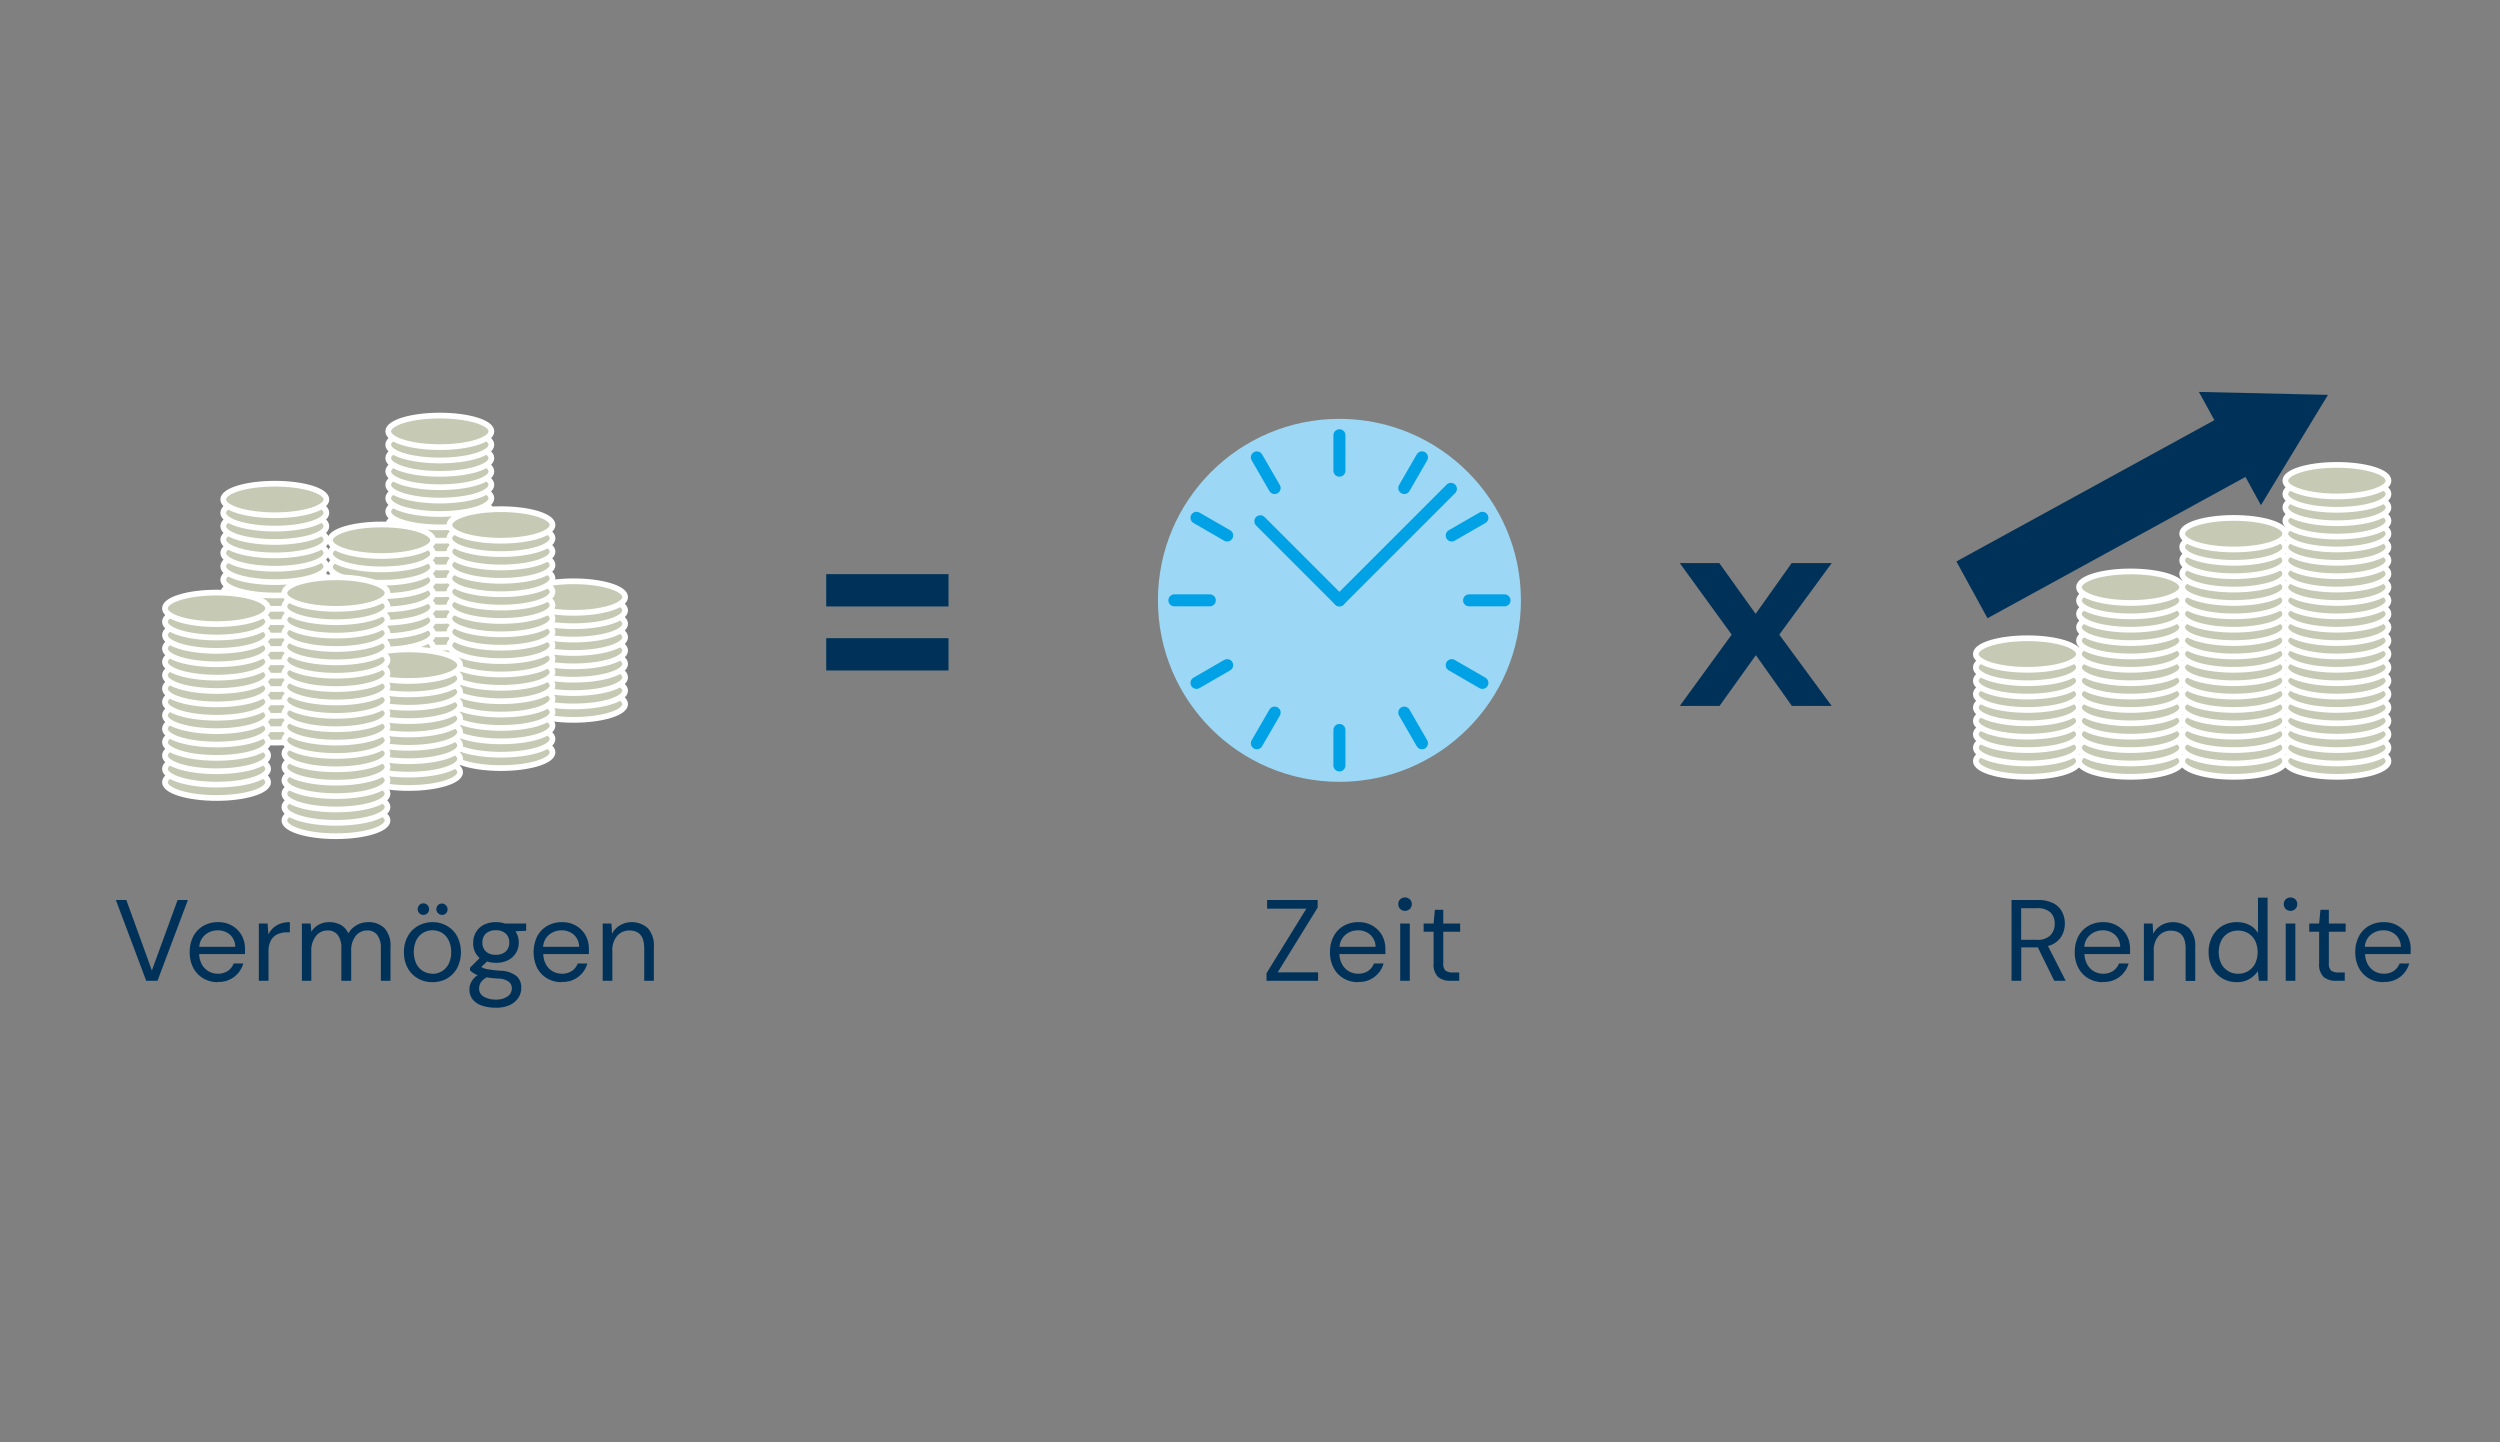 <svg id="Outline" xmlns="http://www.w3.org/2000/svg" viewBox="0 0 520 300"><rect x="0" y="0" width="520" height="300" fill="#808080" stroke="none"/><defs><style>.cls-1{fill:#c6c9b3;stroke:#fff;stroke-width:1.19px;}.cls-1,.cls-4{stroke-miterlimit:10;}.cls-2{fill:#003259;}.cls-3{fill:#9cd8f5;}.cls-4{fill:none;stroke:#00a1e5;stroke-linecap:round;stroke-width:2.5px;}</style></defs><ellipse class="cls-1" cx="119.3" cy="146.45" rx="10.73" ry="3.28"/><ellipse class="cls-1" cx="119.3" cy="143.66" rx="10.73" ry="3.28"/><ellipse class="cls-1" cx="119.3" cy="140.88" rx="10.73" ry="3.28"/><ellipse class="cls-1" cx="119.3" cy="138.1" rx="10.73" ry="3.28"/><ellipse class="cls-1" cx="119.3" cy="135.32" rx="10.73" ry="3.28"/><ellipse class="cls-1" cx="119.3" cy="132.54" rx="10.73" ry="3.28"/><ellipse class="cls-1" cx="119.3" cy="129.75" rx="10.73" ry="3.28"/><ellipse class="cls-1" cx="119.3" cy="126.97" rx="10.73" ry="3.28"/><ellipse class="cls-1" cx="119.3" cy="124.19" rx="10.73" ry="3.28"/><ellipse class="cls-1" cx="91.48" cy="137.01" rx="10.73" ry="3.28"/><ellipse class="cls-1" cx="91.48" cy="134.23" rx="10.73" ry="3.28"/><ellipse class="cls-1" cx="91.48" cy="131.44" rx="10.73" ry="3.28"/><ellipse class="cls-1" cx="91.48" cy="128.66" rx="10.73" ry="3.28"/><ellipse class="cls-1" cx="91.48" cy="125.88" rx="10.73" ry="3.28"/><ellipse class="cls-1" cx="91.48" cy="123.1" rx="10.73" ry="3.28"/><ellipse class="cls-1" cx="91.48" cy="120.32" rx="10.73" ry="3.28"/><ellipse class="cls-1" cx="91.48" cy="117.53" rx="10.73" ry="3.28"/><ellipse class="cls-1" cx="91.48" cy="114.75" rx="10.73" ry="3.28"/><ellipse class="cls-1" cx="91.48" cy="111.97" rx="10.73" ry="3.28"/><ellipse class="cls-1" cx="91.48" cy="109.19" rx="10.73" ry="3.28"/><ellipse class="cls-1" cx="91.48" cy="106.41" rx="10.73" ry="3.28"/><ellipse class="cls-1" cx="91.48" cy="103.63" rx="10.73" ry="3.28"/><ellipse class="cls-1" cx="91.48" cy="100.84" rx="10.73" ry="3.28"/><ellipse class="cls-1" cx="91.48" cy="98.06" rx="10.73" ry="3.28"/><ellipse class="cls-1" cx="91.48" cy="95.28" rx="10.73" ry="3.28"/><ellipse class="cls-1" cx="91.48" cy="92.5" rx="10.73" ry="3.28"/><ellipse class="cls-1" cx="91.48" cy="89.72" rx="10.73" ry="3.28"/><ellipse class="cls-1" cx="104.2" cy="156.48" rx="10.73" ry="3.28"/><ellipse class="cls-1" cx="104.2" cy="153.7" rx="10.73" ry="3.28"/><ellipse class="cls-1" cx="104.2" cy="150.92" rx="10.73" ry="3.28"/><ellipse class="cls-1" cx="104.2" cy="148.13" rx="10.73" ry="3.28"/><ellipse class="cls-1" cx="104.2" cy="145.35" rx="10.73" ry="3.28"/><ellipse class="cls-1" cx="104.2" cy="142.57" rx="10.73" ry="3.28"/><ellipse class="cls-1" cx="104.2" cy="139.79" rx="10.73" ry="3.28"/><ellipse class="cls-1" cx="104.2" cy="137.01" rx="10.73" ry="3.28"/><ellipse class="cls-1" cx="104.2" cy="134.23" rx="10.73" ry="3.28"/><ellipse class="cls-1" cx="104.2" cy="131.44" rx="10.73" ry="3.28"/><ellipse class="cls-1" cx="104.2" cy="128.66" rx="10.73" ry="3.28"/><ellipse class="cls-1" cx="104.2" cy="125.88" rx="10.73" ry="3.28"/><ellipse class="cls-1" cx="104.2" cy="123.1" rx="10.73" ry="3.28"/><ellipse class="cls-1" cx="104.2" cy="120.32" rx="10.73" ry="3.28"/><ellipse class="cls-1" cx="104.2" cy="117.53" rx="10.73" ry="3.28"/><ellipse class="cls-1" cx="104.2" cy="114.75" rx="10.73" ry="3.28"/><ellipse class="cls-1" cx="104.2" cy="111.97" rx="10.73" ry="3.28"/><ellipse class="cls-1" cx="104.2" cy="109.19" rx="10.73" ry="3.28"/><ellipse class="cls-1" cx="79.36" cy="148.53" rx="10.73" ry="3.28"/><ellipse class="cls-1" cx="79.36" cy="145.75" rx="10.73" ry="3.28"/><ellipse class="cls-1" cx="79.36" cy="142.97" rx="10.73" ry="3.28"/><ellipse class="cls-1" cx="79.36" cy="140.19" rx="10.73" ry="3.28"/><ellipse class="cls-1" cx="79.36" cy="137.4" rx="10.73" ry="3.28"/><ellipse class="cls-1" cx="79.36" cy="134.62" rx="10.73" ry="3.28"/><ellipse class="cls-1" cx="79.36" cy="131.84" rx="10.73" ry="3.28"/><ellipse class="cls-1" cx="79.36" cy="129.06" rx="10.73" ry="3.28"/><ellipse class="cls-1" cx="79.36" cy="126.28" rx="10.73" ry="3.28"/><ellipse class="cls-1" cx="79.36" cy="123.5" rx="10.73" ry="3.28"/><ellipse class="cls-1" cx="79.36" cy="120.71" rx="10.73" ry="3.28"/><ellipse class="cls-1" cx="79.36" cy="117.93" rx="10.73" ry="3.28"/><ellipse class="cls-1" cx="79.36" cy="115.15" rx="10.73" ry="3.28"/><ellipse class="cls-1" cx="79.36" cy="112.37" rx="10.73" ry="3.28"/><ellipse class="cls-1" cx="84.98" cy="160.62" rx="10.73" ry="3.28"/><ellipse class="cls-1" cx="84.98" cy="157.84" rx="10.73" ry="3.28"/><ellipse class="cls-1" cx="84.98" cy="155.05" rx="10.73" ry="3.28"/><ellipse class="cls-1" cx="84.98" cy="152.27" rx="10.73" ry="3.28"/><ellipse class="cls-1" cx="84.98" cy="149.49" rx="10.73" ry="3.28"/><ellipse class="cls-1" cx="84.98" cy="146.71" rx="10.73" ry="3.28"/><ellipse class="cls-1" cx="84.98" cy="143.93" rx="10.73" ry="3.28"/><ellipse class="cls-1" cx="84.98" cy="141.15" rx="10.73" ry="3.28"/><ellipse class="cls-1" cx="84.98" cy="138.36" rx="10.73" ry="3.28"/><ellipse class="cls-1" cx="57.16" cy="151.18" rx="10.73" ry="3.28"/><ellipse class="cls-1" cx="57.16" cy="148.4" rx="10.73" ry="3.28"/><ellipse class="cls-1" cx="57.16" cy="145.62" rx="10.73" ry="3.28"/><ellipse class="cls-1" cx="57.16" cy="142.83" rx="10.73" ry="3.28"/><ellipse class="cls-1" cx="57.16" cy="140.05" rx="10.73" ry="3.28"/><ellipse class="cls-1" cx="57.16" cy="137.27" rx="10.73" ry="3.28"/><ellipse class="cls-1" cx="57.16" cy="134.49" rx="10.73" ry="3.28"/><ellipse class="cls-1" cx="57.16" cy="131.71" rx="10.73" ry="3.28"/><ellipse class="cls-1" cx="57.16" cy="128.93" rx="10.73" ry="3.28"/><ellipse class="cls-1" cx="57.16" cy="126.14" rx="10.73" ry="3.28"/><ellipse class="cls-1" cx="57.16" cy="123.36" rx="10.73" ry="3.28"/><ellipse class="cls-1" cx="57.16" cy="120.58" rx="10.73" ry="3.28"/><ellipse class="cls-1" cx="57.16" cy="117.8" rx="10.73" ry="3.28"/><ellipse class="cls-1" cx="57.16" cy="115.02" rx="10.73" ry="3.28"/><ellipse class="cls-1" cx="57.16" cy="112.24" rx="10.73" ry="3.28"/><ellipse class="cls-1" cx="57.16" cy="109.45" rx="10.73" ry="3.28"/><ellipse class="cls-1" cx="57.16" cy="106.67" rx="10.73" ry="3.28"/><ellipse class="cls-1" cx="57.16" cy="103.89" rx="10.73" ry="3.28"/><ellipse class="cls-1" cx="69.88" cy="170.65" rx="10.73" ry="3.28"/><ellipse class="cls-1" cx="69.88" cy="167.87" rx="10.73" ry="3.28"/><ellipse class="cls-1" cx="69.88" cy="165.09" rx="10.73" ry="3.28"/><ellipse class="cls-1" cx="69.88" cy="162.31" rx="10.73" ry="3.28"/><ellipse class="cls-1" cx="69.88" cy="159.52" rx="10.73" ry="3.28"/><ellipse class="cls-1" cx="69.88" cy="156.74" rx="10.73" ry="3.28"/><ellipse class="cls-1" cx="69.88" cy="153.96" rx="10.73" ry="3.28"/><ellipse class="cls-1" cx="69.88" cy="151.18" rx="10.73" ry="3.28"/><ellipse class="cls-1" cx="69.88" cy="148.4" rx="10.73" ry="3.28"/><ellipse class="cls-1" cx="69.88" cy="145.62" rx="10.73" ry="3.28"/><ellipse class="cls-1" cx="69.88" cy="142.83" rx="10.73" ry="3.28"/><ellipse class="cls-1" cx="69.88" cy="140.05" rx="10.73" ry="3.28"/><ellipse class="cls-1" cx="69.88" cy="137.27" rx="10.73" ry="3.28"/><ellipse class="cls-1" cx="69.88" cy="134.49" rx="10.73" ry="3.28"/><ellipse class="cls-1" cx="69.88" cy="131.71" rx="10.73" ry="3.28"/><ellipse class="cls-1" cx="69.88" cy="128.93" rx="10.73" ry="3.28"/><ellipse class="cls-1" cx="69.88" cy="126.14" rx="10.73" ry="3.28"/><ellipse class="cls-1" cx="69.88" cy="123.36" rx="10.73" ry="3.28"/><ellipse class="cls-1" cx="45.04" cy="162.7" rx="10.73" ry="3.28"/><ellipse class="cls-1" cx="45.04" cy="159.92" rx="10.73" ry="3.28"/><ellipse class="cls-1" cx="45.04" cy="157.14" rx="10.73" ry="3.28"/><ellipse class="cls-1" cx="45.04" cy="154.36" rx="10.73" ry="3.28"/><ellipse class="cls-1" cx="45.04" cy="151.58" rx="10.73" ry="3.28"/><ellipse class="cls-1" cx="45.04" cy="148.8" rx="10.73" ry="3.28"/><ellipse class="cls-1" cx="45.04" cy="146.01" rx="10.73" ry="3.28"/><ellipse class="cls-1" cx="45.04" cy="143.23" rx="10.73" ry="3.28"/><ellipse class="cls-1" cx="45.04" cy="140.45" rx="10.73" ry="3.28"/><ellipse class="cls-1" cx="45.04" cy="137.67" rx="10.73" ry="3.28"/><ellipse class="cls-1" cx="45.04" cy="134.89" rx="10.73" ry="3.28"/><ellipse class="cls-1" cx="45.04" cy="132.1" rx="10.73" ry="3.28"/><ellipse class="cls-1" cx="45.04" cy="129.32" rx="10.73" ry="3.28"/><ellipse class="cls-1" cx="45.04" cy="126.54" rx="10.73" ry="3.28"/><polygon class="cls-2" points="484.22 82.13 457.37 81.52 460.59 87.39 406.93 116.78 413.4 128.59 467.06 99.2 470.27 105.08 484.22 82.13"/><ellipse class="cls-1" cx="421.7" cy="158.3" rx="10.73" ry="3.28"/><ellipse class="cls-1" cx="421.7" cy="155.52" rx="10.73" ry="3.28"/><ellipse class="cls-1" cx="421.7" cy="152.74" rx="10.73" ry="3.28"/><ellipse class="cls-1" cx="421.7" cy="149.95" rx="10.73" ry="3.28"/><ellipse class="cls-1" cx="421.7" cy="147.17" rx="10.73" ry="3.28"/><ellipse class="cls-1" cx="421.7" cy="144.39" rx="10.73" ry="3.28"/><ellipse class="cls-1" cx="421.7" cy="141.61" rx="10.73" ry="3.28"/><ellipse class="cls-1" cx="421.7" cy="138.83" rx="10.73" ry="3.28"/><ellipse class="cls-1" cx="421.7" cy="136.04" rx="10.73" ry="3.28"/><ellipse class="cls-1" cx="464.62" cy="158.3" rx="10.73" ry="3.28"/><ellipse class="cls-1" cx="464.62" cy="155.52" rx="10.73" ry="3.28"/><ellipse class="cls-1" cx="464.62" cy="152.74" rx="10.73" ry="3.28"/><ellipse class="cls-1" cx="464.62" cy="149.95" rx="10.73" ry="3.28"/><ellipse class="cls-1" cx="464.62" cy="147.17" rx="10.73" ry="3.28"/><ellipse class="cls-1" cx="464.62" cy="144.39" rx="10.73" ry="3.28"/><ellipse class="cls-1" cx="464.62" cy="141.61" rx="10.73" ry="3.28"/><ellipse class="cls-1" cx="464.62" cy="138.83" rx="10.73" ry="3.28"/><ellipse class="cls-1" cx="464.62" cy="136.04" rx="10.73" ry="3.28"/><ellipse class="cls-1" cx="464.62" cy="133.26" rx="10.73" ry="3.28"/><ellipse class="cls-1" cx="464.62" cy="130.48" rx="10.73" ry="3.28"/><ellipse class="cls-1" cx="464.62" cy="127.7" rx="10.73" ry="3.28"/><ellipse class="cls-1" cx="464.62" cy="124.92" rx="10.73" ry="3.28"/><ellipse class="cls-1" cx="464.62" cy="122.14" rx="10.73" ry="3.28"/><ellipse class="cls-1" cx="464.62" cy="119.35" rx="10.73" ry="3.28"/><ellipse class="cls-1" cx="464.62" cy="116.57" rx="10.73" ry="3.28"/><ellipse class="cls-1" cx="464.62" cy="113.79" rx="10.73" ry="3.28"/><ellipse class="cls-1" cx="464.62" cy="111.01" rx="10.73" ry="3.28"/><ellipse class="cls-1" cx="486.08" cy="158.3" rx="10.73" ry="3.28"/><ellipse class="cls-1" cx="486.08" cy="155.52" rx="10.73" ry="3.28"/><ellipse class="cls-1" cx="486.08" cy="152.74" rx="10.73" ry="3.28"/><ellipse class="cls-1" cx="486.08" cy="149.95" rx="10.73" ry="3.28"/><ellipse class="cls-1" cx="486.08" cy="147.17" rx="10.73" ry="3.28"/><ellipse class="cls-1" cx="486.08" cy="144.39" rx="10.73" ry="3.28"/><ellipse class="cls-1" cx="486.08" cy="141.61" rx="10.73" ry="3.28"/><ellipse class="cls-1" cx="486.08" cy="138.83" rx="10.73" ry="3.28"/><ellipse class="cls-1" cx="486.08" cy="136.04" rx="10.73" ry="3.28"/><ellipse class="cls-1" cx="486.08" cy="133.26" rx="10.73" ry="3.28"/><ellipse class="cls-1" cx="486.08" cy="130.48" rx="10.73" ry="3.28"/><ellipse class="cls-1" cx="486.08" cy="127.7" rx="10.73" ry="3.28"/><ellipse class="cls-1" cx="486.08" cy="124.92" rx="10.73" ry="3.28"/><ellipse class="cls-1" cx="486.08" cy="122.14" rx="10.73" ry="3.28"/><ellipse class="cls-1" cx="486.08" cy="119.35" rx="10.73" ry="3.28"/><ellipse class="cls-1" cx="486.08" cy="116.57" rx="10.73" ry="3.28"/><ellipse class="cls-1" cx="486.08" cy="113.79" rx="10.73" ry="3.28"/><ellipse class="cls-1" cx="486.08" cy="111.01" rx="10.73" ry="3.28"/><ellipse class="cls-1" cx="486.08" cy="108.33" rx="10.73" ry="3.28"/><ellipse class="cls-1" cx="486.08" cy="105.55" rx="10.73" ry="3.28"/><ellipse class="cls-1" cx="486.08" cy="102.76" rx="10.73" ry="3.28"/><ellipse class="cls-1" cx="486.08" cy="99.98" rx="10.73" ry="3.28"/><ellipse class="cls-1" cx="443.16" cy="158.3" rx="10.73" ry="3.28"/><ellipse class="cls-1" cx="443.16" cy="155.52" rx="10.73" ry="3.28"/><ellipse class="cls-1" cx="443.16" cy="152.74" rx="10.73" ry="3.28"/><ellipse class="cls-1" cx="443.16" cy="149.95" rx="10.73" ry="3.28"/><ellipse class="cls-1" cx="443.16" cy="147.17" rx="10.73" ry="3.28"/><ellipse class="cls-1" cx="443.16" cy="144.39" rx="10.73" ry="3.28"/><ellipse class="cls-1" cx="443.16" cy="141.61" rx="10.73" ry="3.28"/><ellipse class="cls-1" cx="443.16" cy="138.83" rx="10.73" ry="3.28"/><ellipse class="cls-1" cx="443.16" cy="136.04" rx="10.73" ry="3.28"/><ellipse class="cls-1" cx="443.16" cy="133.26" rx="10.73" ry="3.28"/><ellipse class="cls-1" cx="443.16" cy="130.48" rx="10.73" ry="3.28"/><ellipse class="cls-1" cx="443.16" cy="127.7" rx="10.73" ry="3.28"/><ellipse class="cls-1" cx="443.16" cy="124.92" rx="10.73" ry="3.28"/><ellipse class="cls-1" cx="443.16" cy="122.14" rx="10.73" ry="3.28"/><circle class="cls-3" cx="278.6" cy="124.87" r="37.75"/><line class="cls-4" x1="278.6" y1="124.87" x2="262.15" y2="108.42"/><line class="cls-4" x1="301.79" y1="101.68" x2="278.6" y2="124.87"/><line class="cls-4" x1="278.6" y1="90.53" x2="278.6" y2="97.9"/><line class="cls-4" x1="261.43" y1="95.13" x2="265.12" y2="101.51"/><line class="cls-4" x1="248.87" y1="107.7" x2="255.25" y2="111.38"/><line class="cls-4" x1="244.27" y1="124.87" x2="251.64" y2="124.87"/><line class="cls-4" x1="248.87" y1="142.04" x2="255.25" y2="138.35"/><line class="cls-4" x1="261.43" y1="154.6" x2="265.12" y2="148.22"/><line class="cls-4" x1="278.6" y1="159.21" x2="278.6" y2="151.83"/><line class="cls-4" x1="295.77" y1="154.6" x2="292.09" y2="148.22"/><line class="cls-4" x1="308.34" y1="142.04" x2="301.96" y2="138.35"/><line class="cls-4" x1="312.94" y1="124.87" x2="305.57" y2="124.87"/><line class="cls-4" x1="308.34" y1="107.7" x2="301.96" y2="111.38"/><line class="cls-4" x1="295.77" y1="95.13" x2="292.09" y2="101.51"/><path class="cls-2" d="M171.85,126.14v-6.72h25.44v6.72Zm0,13.32v-6.72h25.44v6.72Z"/><path class="cls-2" d="M349.39,146.84,360.19,132l-10.8-14.88h8.22l7.56,10.56,7.5-10.56H381L370.09,132,381,146.84h-8.28l-7.5-10.56-7.56,10.56Z"/><path class="cls-2" d="M30.41,204,24.1,187.2h2.18l5.31,14.66,5.35-14.66h2.14L32.76,204Z"/><path class="cls-2" d="M45.29,204.29a5.83,5.83,0,0,1-3-.78,5.64,5.64,0,0,1-2.08-2.17,6.86,6.86,0,0,1-.75-3.29,7,7,0,0,1,.74-3.28,5.46,5.46,0,0,1,2.08-2.18,6,6,0,0,1,3.08-.78,5.57,5.57,0,0,1,3,.78,5.28,5.28,0,0,1,1.93,2,5.75,5.75,0,0,1,.67,2.74c0,.17,0,.35,0,.52s0,.38,0,.6H41.43a4.75,4.75,0,0,0,.63,2.27,3.72,3.72,0,0,0,3.23,1.81,3.65,3.65,0,0,0,2.09-.57,3.31,3.31,0,0,0,1.22-1.56h2a5.23,5.23,0,0,1-5.31,3.84Zm0-10.78a4,4,0,0,0-2.55.88,3.49,3.49,0,0,0-1.29,2.55h7.49a3.45,3.45,0,0,0-1.1-2.52A3.76,3.76,0,0,0,45.29,193.51Z"/><path class="cls-2" d="M53.84,204V192.1h1.82l.17,2.28a4.36,4.36,0,0,1,1.68-1.88,5.23,5.23,0,0,1,2.78-.69v2.11h-.55a4.93,4.93,0,0,0-1.94.37,2.94,2.94,0,0,0-1.42,1.26,4.82,4.82,0,0,0-.53,2.45v6Z"/><path class="cls-2" d="M62.79,204V192.1h1.82l.15,1.72a4,4,0,0,1,1.53-1.48,4.32,4.32,0,0,1,2.16-.53,4.92,4.92,0,0,1,2.44.57,3.82,3.82,0,0,1,1.57,1.76,4.63,4.63,0,0,1,1.72-1.71,4.7,4.7,0,0,1,2.36-.62A4.62,4.62,0,0,1,80,193.09,5.41,5.41,0,0,1,81.22,197v7h-2v-6.74a4.4,4.4,0,0,0-.75-2.79,2.55,2.55,0,0,0-2.13-.93A3,3,0,0,0,74,194.65a4.81,4.81,0,0,0-.95,3.18V204H71v-6.74a4.4,4.4,0,0,0-.75-2.79,2.57,2.57,0,0,0-2.13-.93,3,3,0,0,0-2.37,1.11,4.81,4.81,0,0,0-1,3.18V204Z"/><path class="cls-2" d="M89.93,204.29a6,6,0,0,1-3-.77,5.56,5.56,0,0,1-2.13-2.17,6.71,6.71,0,0,1-.78-3.3,6.56,6.56,0,0,1,.8-3.3,5.52,5.52,0,0,1,2.14-2.17,6,6,0,0,1,3-.77,5.88,5.88,0,0,1,3,.77,5.49,5.49,0,0,1,2.13,2.17,7.33,7.33,0,0,1,0,6.6A5.67,5.67,0,0,1,93,203.52,6.1,6.1,0,0,1,89.93,204.29Zm0-1.73a3.87,3.87,0,0,0,1.92-.5,3.78,3.78,0,0,0,1.44-1.52,5.09,5.09,0,0,0,.55-2.49,5.25,5.25,0,0,0-.54-2.5A3.71,3.71,0,0,0,91.88,194a3.9,3.9,0,0,0-3.82,0,3.82,3.82,0,0,0-1.44,1.51,5.93,5.93,0,0,0,0,5,3.67,3.67,0,0,0,3.31,2ZM88.06,190.3a1.12,1.12,0,0,1-.84-.35,1.22,1.22,0,0,1,0-1.69,1.09,1.09,0,0,1,.84-.36,1.13,1.13,0,0,1,.85.36,1.2,1.2,0,0,1,0,1.69A1.15,1.15,0,0,1,88.06,190.3Zm3.86,0a1.2,1.2,0,0,1-.85-2,1.14,1.14,0,0,1,.85-.36,1.11,1.11,0,0,1,.83.36,1.2,1.2,0,0,1,0,1.69A1.14,1.14,0,0,1,91.92,190.3Z"/><path class="cls-2" d="M103.16,200.26a6,6,0,0,1-1.85-.27l-1.2,1.13a2,2,0,0,0,.66.32,6.42,6.42,0,0,0,1.14.24c.49.08,1.19.15,2.09.23a5.62,5.62,0,0,1,3.43,1.11,3.13,3.13,0,0,1,1,2.44,3.8,3.8,0,0,1-.56,2,4.22,4.22,0,0,1-1.73,1.54,6.52,6.52,0,0,1-3,.6,9,9,0,0,1-2.86-.42,4.17,4.17,0,0,1-1.94-1.27,3.33,3.33,0,0,1-.7-2.15,3.47,3.47,0,0,1,.36-1.45,3.85,3.85,0,0,1,1.35-1.48,4.76,4.76,0,0,1-1.59-1v-.55l2-2A4,4,0,0,1,98.43,196,4.17,4.17,0,0,1,99,193.9a4,4,0,0,1,1.61-1.53,5.45,5.45,0,0,1,2.57-.56,5.56,5.56,0,0,1,1.87.29h4.39v1.51l-2.23.09a4,4,0,0,1,.69,2.33,4.1,4.1,0,0,1-.56,2.14,4,4,0,0,1-1.61,1.52A5.25,5.25,0,0,1,103.16,200.26Zm-3.51,5.28a1.93,1.93,0,0,0,1,1.78,4.85,4.85,0,0,0,2.52.59,4,4,0,0,0,2.39-.65,2,2,0,0,0,.9-1.72,1.74,1.74,0,0,0-.63-1.34,3.9,3.9,0,0,0-2.3-.66q-1.32-.09-2.28-.24a3.06,3.06,0,0,0-1.3,1.14A2.6,2.6,0,0,0,99.65,205.54Zm3.51-6.94a3,3,0,0,0,2-.66,2.39,2.39,0,0,0,.76-1.91,2.35,2.35,0,0,0-.76-1.88,3,3,0,0,0-2-.66,3,3,0,0,0-2.06.66,2.38,2.38,0,0,0-.75,1.88,2.41,2.41,0,0,0,.75,1.91A3,3,0,0,0,103.16,198.6Z"/><path class="cls-2" d="M116.81,204.29a5.83,5.83,0,0,1-3-.78,5.64,5.64,0,0,1-2.08-2.17,7.62,7.62,0,0,1,0-6.57,5.46,5.46,0,0,1,2.08-2.18,6,6,0,0,1,3.08-.78,5.57,5.57,0,0,1,3,.78,5.28,5.28,0,0,1,1.93,2,5.75,5.75,0,0,1,.67,2.74c0,.17,0,.35,0,.52s0,.38,0,.6H113a4.75,4.75,0,0,0,.63,2.27,3.72,3.72,0,0,0,3.23,1.81,3.65,3.65,0,0,0,2.09-.57,3.31,3.31,0,0,0,1.22-1.56h2a5.23,5.23,0,0,1-5.31,3.84Zm0-10.78a4,4,0,0,0-2.55.88,3.49,3.49,0,0,0-1.29,2.55h7.49a3.45,3.45,0,0,0-1.1-2.52A3.76,3.76,0,0,0,116.81,193.51Z"/><path class="cls-2" d="M125.36,204V192.1h1.82l.12,2.13a4.29,4.29,0,0,1,1.66-1.77,5,5,0,0,1,5.82.63A5.45,5.45,0,0,1,136,197v7h-2v-6.74q0-3.72-3.07-3.72a3.33,3.33,0,0,0-2.56,1.11,4.57,4.57,0,0,0-1,3.18V204Z"/><path class="cls-2" d="M263.44,204v-1.58L271.72,189h-8.16V187.2h10.51v1.58l-8.31,13.47h8.4V204Z"/><path class="cls-2" d="M282.47,204.29a5.84,5.84,0,0,1-3-.78,5.54,5.54,0,0,1-2.07-2.17,6.75,6.75,0,0,1-.76-3.29,6.87,6.87,0,0,1,.75-3.28,5.37,5.37,0,0,1,2.07-2.18,6,6,0,0,1,3.09-.78,5.54,5.54,0,0,1,3,.78,5.3,5.3,0,0,1,1.94,2,5.87,5.87,0,0,1,.67,2.74c0,.17,0,.35,0,.52s0,.38,0,.6H278.6a4.64,4.64,0,0,0,.64,2.27,3.84,3.84,0,0,0,1.42,1.36,3.79,3.79,0,0,0,1.81.45,3.65,3.65,0,0,0,2.09-.57,3.37,3.37,0,0,0,1.22-1.56h2a5.21,5.21,0,0,1-5.3,3.84Zm0-10.78a4,4,0,0,0-2.56.88,3.51,3.51,0,0,0-1.28,2.55h7.49a3.42,3.42,0,0,0-1.11-2.52A3.73,3.73,0,0,0,282.47,193.51Z"/><path class="cls-2" d="M292.24,189.46a1.37,1.37,0,0,1-1.4-1.4,1.31,1.31,0,0,1,.4-1,1.48,1.48,0,0,1,2,0,1.28,1.28,0,0,1,.41,1,1.34,1.34,0,0,1-.41,1A1.38,1.38,0,0,1,292.24,189.46Zm-1,14.54V192.1h2V204Z"/><path class="cls-2" d="M301.69,204a3.85,3.85,0,0,1-2.57-.79,3.62,3.62,0,0,1-.93-2.86V193.8h-2.07v-1.7h2.07l.26-2.86h1.75v2.86h3.51v1.7H300.2v6.55a2,2,0,0,0,.46,1.53,2.51,2.51,0,0,0,1.61.39h1.25V204Z"/><path class="cls-2" d="M418.4,204V187.2h5.42a7,7,0,0,1,3.22.65,4.23,4.23,0,0,1,1.85,1.77,5.28,5.28,0,0,1,.6,2.5,5.08,5.08,0,0,1-.85,2.86,4.71,4.71,0,0,1-2.66,1.8l3.68,7.22h-2.38l-3.41-6.94h-3.45V204Zm2-8.52h3.26a3.71,3.71,0,0,0,2.83-.94,3.34,3.34,0,0,0,.89-2.4,3.16,3.16,0,0,0-.88-2.36,4,4,0,0,0-2.86-.88h-3.24Z"/><path class="cls-2" d="M437.38,204.29a5.83,5.83,0,0,1-3-.78,5.54,5.54,0,0,1-2.07-2.17,6.75,6.75,0,0,1-.76-3.29,7,7,0,0,1,.74-3.28,5.46,5.46,0,0,1,2.08-2.18,6,6,0,0,1,3.08-.78,5.57,5.57,0,0,1,3,.78,5.28,5.28,0,0,1,1.93,2,5.75,5.75,0,0,1,.67,2.74c0,.17,0,.35,0,.52s0,.38,0,.6h-9.48a4.64,4.64,0,0,0,.64,2.27,3.74,3.74,0,0,0,1.41,1.36,3.82,3.82,0,0,0,1.81.45,3.62,3.62,0,0,0,2.09-.57,3.39,3.39,0,0,0,1.23-1.56h2a5.23,5.23,0,0,1-5.31,3.84Zm0-10.78a4,4,0,0,0-2.55.88,3.52,3.52,0,0,0-1.29,2.55H441a3.41,3.41,0,0,0-1.1-2.52A3.76,3.76,0,0,0,437.38,193.51Z"/><path class="cls-2" d="M445.93,204V192.1h1.82l.12,2.13a4.36,4.36,0,0,1,1.66-1.77,5,5,0,0,1,5.82.63,5.45,5.45,0,0,1,1.26,3.95v7h-2v-6.74q0-3.72-3.07-3.72a3.34,3.34,0,0,0-2.56,1.11,4.57,4.57,0,0,0-1,3.18V204Z"/><path class="cls-2" d="M465.3,204.29a5.78,5.78,0,0,1-3.11-.82,5.56,5.56,0,0,1-2.07-2.23,6.88,6.88,0,0,1-.73-3.22,6.69,6.69,0,0,1,.75-3.2,5.56,5.56,0,0,1,2.06-2.21,5.93,5.93,0,0,1,3.12-.8,5.44,5.44,0,0,1,2.59.6,4.29,4.29,0,0,1,1.75,1.68v-7.37h2V204h-1.82l-.2-2a5.4,5.4,0,0,1-1.65,1.56A4.88,4.88,0,0,1,465.3,204.29Zm.21-1.75a4,4,0,0,0,2.13-.57,3.91,3.91,0,0,0,1.44-1.57,5.67,5.67,0,0,0,0-4.7,3.94,3.94,0,0,0-1.44-1.58,4.08,4.08,0,0,0-2.13-.56,4,4,0,0,0-2.1.56A3.87,3.87,0,0,0,462,195.7a5.67,5.67,0,0,0,0,4.7,3.84,3.84,0,0,0,1.44,1.57A3.94,3.94,0,0,0,465.51,202.54Z"/><path class="cls-2" d="M476.43,189.46a1.35,1.35,0,0,1-1-.4,1.33,1.33,0,0,1-.4-1,1.28,1.28,0,0,1,.4-1,1.37,1.37,0,0,1,1-.38,1.42,1.42,0,0,1,1,.38,1.28,1.28,0,0,1,.4,1,1.33,1.33,0,0,1-.4,1A1.4,1.4,0,0,1,476.43,189.46Zm-1,14.54V192.1h2V204Z"/><path class="cls-2" d="M485.89,204a3.84,3.84,0,0,1-2.57-.79,3.62,3.62,0,0,1-.94-2.86V193.8h-2.06v-1.7h2.06l.27-2.86h1.75v2.86h3.5v1.7h-3.5v6.55a2,2,0,0,0,.46,1.53,2.5,2.5,0,0,0,1.6.39h1.25V204Z"/><path class="cls-2" d="M495.73,204.29a5.84,5.84,0,0,1-3-.78,5.54,5.54,0,0,1-2.07-2.17,6.75,6.75,0,0,1-.76-3.29,6.87,6.87,0,0,1,.75-3.28,5.37,5.37,0,0,1,2.07-2.18,6,6,0,0,1,3.09-.78,5.54,5.54,0,0,1,3,.78,5.3,5.3,0,0,1,1.94,2,5.87,5.87,0,0,1,.67,2.74c0,.17,0,.35,0,.52s0,.38,0,.6h-9.48a4.64,4.64,0,0,0,.64,2.27,3.84,3.84,0,0,0,1.42,1.36,3.79,3.79,0,0,0,1.81.45,3.67,3.67,0,0,0,2.09-.57,3.37,3.37,0,0,0,1.22-1.56h2a5.21,5.21,0,0,1-5.3,3.84Zm0-10.78a4,4,0,0,0-2.56.88,3.51,3.51,0,0,0-1.28,2.55h7.49a3.42,3.42,0,0,0-1.11-2.52A3.73,3.73,0,0,0,495.73,193.51Z"/></svg>